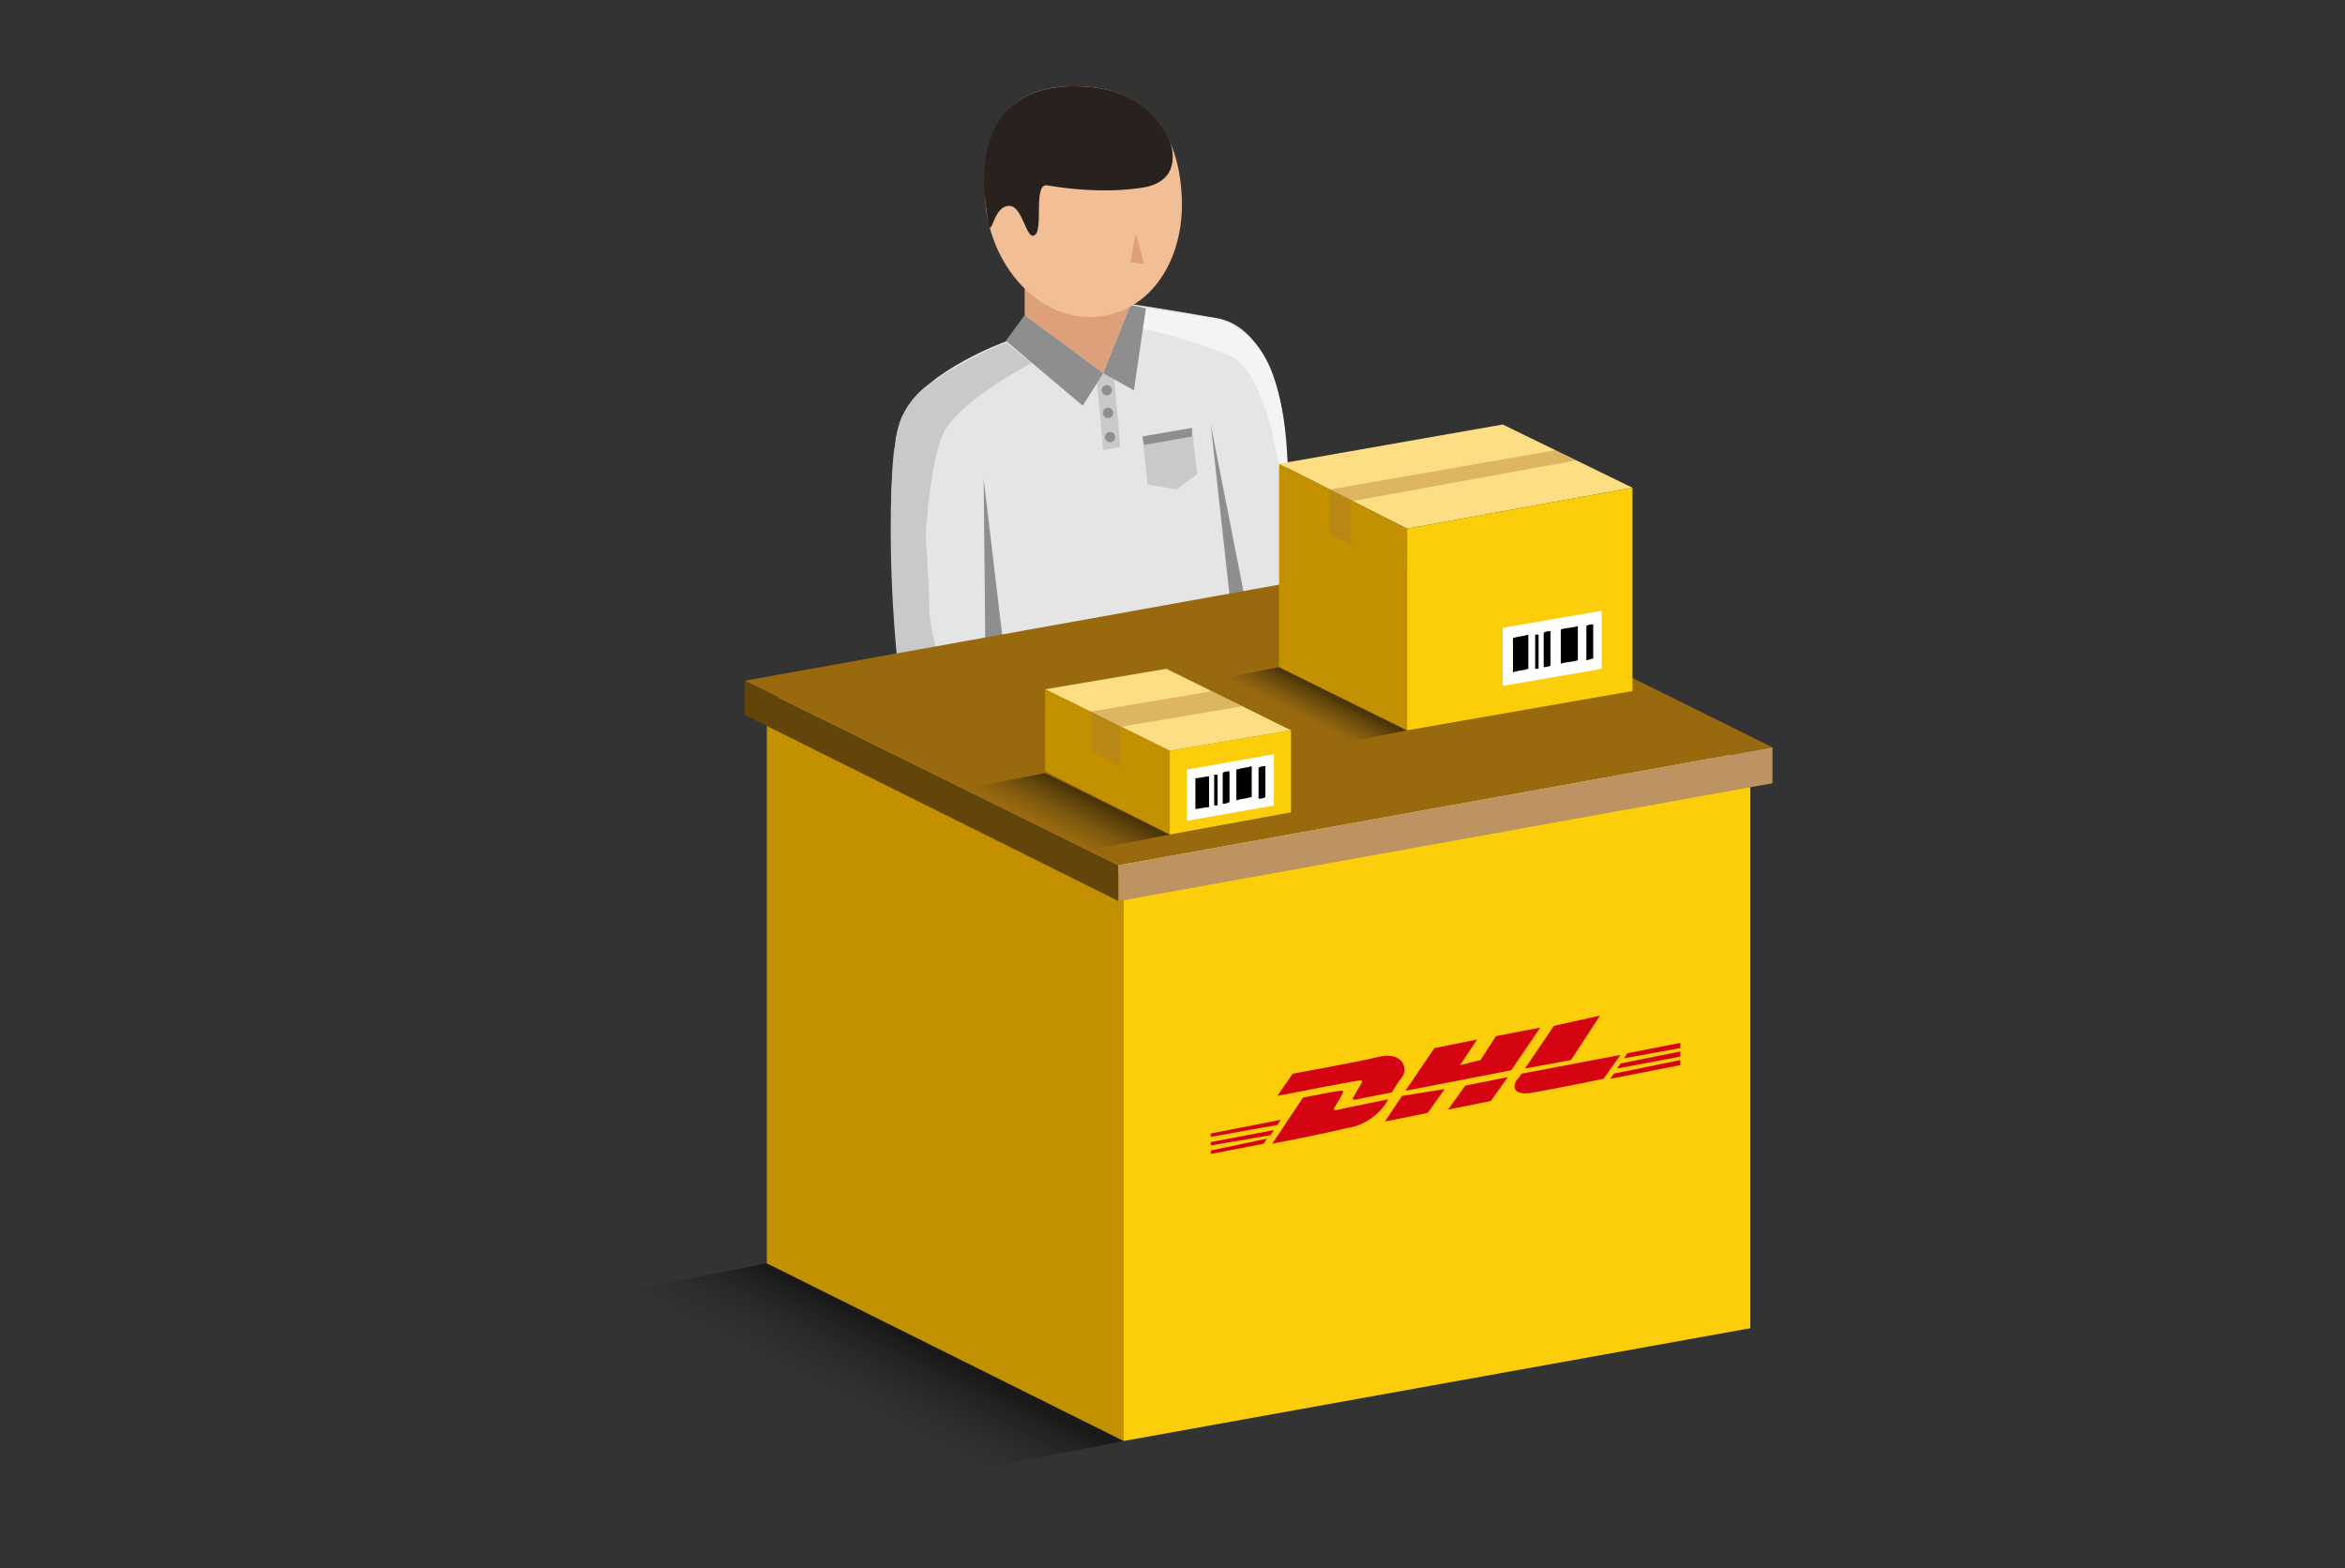 <svg width="299" height="200" viewBox="0 0 299 200" fill="none" xmlns="http://www.w3.org/2000/svg">
<rect x="0" y="0" width="299" height="200" fill="#333333" stroke="none"/>
<g clip-path="url(#clip0_1217_19981)">
<path d="M130.867 40.195L128.472 43.463C128.472 43.463 118.022 47.166 115.192 52.831C115.192 52.831 111.709 56.753 115.192 91.394L167.657 92.701L163.521 52.831C163.521 52.831 162.215 42.156 155.466 40.63C155.466 40.63 148.065 39.323 143.493 38.67L130.867 40.195Z" fill="#E5E5E5"/>
<path d="M139.792 47.82L140.663 57.406L142.84 56.971L141.969 47.384L139.792 47.82Z" fill="#C9C9C9"/>
<path d="M130.649 36.709V40.195L140.663 47.602L144.146 38.887L130.649 36.709Z" fill="#DEA07B"/>
<path d="M114.539 85.512L119.982 84.422C119.982 84.422 118.458 80.719 118.458 76.797C118.458 73.747 118.022 68.518 118.022 68.518C118.022 68.518 118.458 59.585 120.199 55.446C121.941 51.306 131.52 46.295 131.52 46.295L128.254 43.681C128.254 43.681 122.812 45.859 119.329 48.474C119.329 48.474 114.539 50.652 114.104 56.971C113.886 56.971 112.798 69.171 114.539 85.512Z" fill="#C9C9C9"/>
<path d="M130.649 40.195L140.663 47.602L138.051 51.742L128.254 43.463L130.649 40.195Z" fill="#8E8E8E"/>
<path d="M125.424 61.11L125.642 83.333L128.037 83.115" fill="#8E8E8E"/>
<path d="M146.105 39.323L155.031 40.63C155.031 40.63 159.167 41.284 161.562 46.077C161.562 46.077 163.956 50.217 164.174 59.367L163.086 59.803C163.086 59.803 161.562 47.82 156.99 45.423C156.99 45.423 150.677 42.809 145.67 41.938L146.105 39.323Z" fill="#F4F4F4"/>
<path d="M154.378 54.138L158.949 77.45L156.99 77.886" fill="#8E8E8E"/>
<path d="M144.146 38.888L140.663 47.602L144.581 49.781L146.105 39.323L144.146 38.888Z" fill="#8E8E8E"/>
<path d="M150.677 24.944C151.112 33.005 146.758 39.977 139.574 40.413C132.39 40.848 126.295 33.876 125.642 25.815C125.206 17.536 127.383 11 136.962 11C146.323 11 150.242 16.883 150.677 24.944Z" fill="#F1BE96"/>
<path d="M133.479 23.637C131.737 23.419 133.044 29.301 131.955 29.955C130.867 30.826 130.431 26.251 128.69 26.251C126.077 26.251 126.513 32.787 125.642 25.815C124.771 17.754 127.383 11 136.962 11C143.275 11 147.194 13.614 149.153 17.972C149.153 17.972 151.112 22.765 146.105 23.854C145.888 23.854 141.316 24.944 133.479 23.637Z" fill="#28211E"/>
<path opacity="0.5" d="M116.499 189L143.275 183.771L97.777 161.113L71 166.341L116.499 189Z" fill="url(#paint0_linear_1217_19981)"/>
<path d="M143.275 111.874L223.17 97.494L177.671 74.836L97.777 89.215L143.275 111.874Z" fill="#FDDE84"/>
<path d="M143.275 111.874V183.771L97.777 161.113V89.216L143.275 111.874Z" fill="#C39000"/>
<path d="M143.275 111.874V183.771L223.17 169.392V97.495L143.275 111.874Z" fill="#FCCE09"/>
<path d="M142.622 110.349L226 95.316L178.542 71.786L94.947 86.819L142.622 110.349Z" fill="#996A0D"/>
<path d="M142.622 110.349V114.924L94.947 91.176V86.819L142.622 110.349Z" fill="#634509"/>
<path d="M142.622 110.349V114.924L226 99.891V95.316L142.622 110.349Z" fill="#BC9361"/>
<path opacity="0.5" d="M135.874 109.042L149.153 106.427L133.261 98.584L119.982 101.198L135.874 109.042Z" fill="url(#paint1_linear_1217_19981)"/>
<path d="M149.153 95.751L164.61 93.137L148.718 85.294L133.261 87.908L149.153 95.751Z" fill="#FDDE84"/>
<path opacity="0.4" d="M142.84 92.701L158.296 90.087L154.596 88.126L139.139 90.74L142.84 92.701Z" fill="#AA7B33"/>
<path d="M149.153 95.751V106.427L133.261 98.366V87.908L149.153 95.751Z" fill="#C39000"/>
<path opacity="0.4" d="M142.84 92.701V97.712L139.139 95.751V90.74L142.84 92.701Z" fill="#AA7B33"/>
<path d="M149.153 95.751V106.427L164.61 103.595V93.137L149.153 95.751Z" fill="#FCCE09"/>
<path d="M151.33 98.148V104.684L162.433 102.723V96.187L151.33 98.148Z" fill="white"/>
<path fill-rule="evenodd" clip-rule="evenodd" d="M157.643 102.07C158.296 101.852 158.949 101.852 159.603 101.634C159.603 100.327 159.603 99.02 159.603 97.712C158.949 97.93 158.296 97.93 157.643 98.148C157.643 99.673 157.643 100.98 157.643 102.07Z" fill="black"/>
<path fill-rule="evenodd" clip-rule="evenodd" d="M152.419 103.159C153.072 103.159 153.507 102.941 154.16 102.941C154.16 101.634 154.16 100.327 154.16 99.02C153.507 99.02 153.072 99.237 152.419 99.237C152.419 100.545 152.419 101.852 152.419 103.159Z" fill="black"/>
<path fill-rule="evenodd" clip-rule="evenodd" d="M155.902 102.506C156.119 102.506 156.337 102.506 156.772 102.288C156.772 100.98 156.772 99.673 156.772 98.366C156.555 98.366 156.119 98.366 155.902 98.584C155.902 99.891 155.902 101.198 155.902 102.506Z" fill="black"/>
<path fill-rule="evenodd" clip-rule="evenodd" d="M161.344 97.712C161.126 97.712 160.691 97.712 160.473 97.93C160.473 99.237 160.473 100.545 160.473 101.852C160.691 101.852 161.126 101.852 161.344 101.634C161.344 100.327 161.344 99.02 161.344 97.712Z" fill="black"/>
<path fill-rule="evenodd" clip-rule="evenodd" d="M154.813 102.723C155.031 102.723 155.031 102.723 155.249 102.723C155.249 101.416 155.249 100.109 155.249 98.802C155.031 98.802 155.031 98.802 154.813 98.802C154.813 100.109 154.813 101.416 154.813 102.723Z" fill="black"/>
<path opacity="0.5" d="M169.617 95.098L179.413 93.137L163.086 85.076L153.289 87.037L169.617 95.098Z" fill="url(#paint2_linear_1217_19981)"/>
<path d="M179.413 67.428L208.149 62.2L191.604 54.138L163.086 59.149L179.413 67.428Z" fill="#FDDE84"/>
<path opacity="0.4" d="M172.229 63.943L200.965 58.714L198.353 57.406L169.617 62.417L172.229 63.943Z" fill="#AA7B33"/>
<path d="M179.413 67.428V93.137L163.086 85.076V59.149L179.413 67.428Z" fill="#C39000"/>
<path opacity="0.4" d="M172.229 63.942V69.389L169.617 68.082V62.417L172.229 63.942Z" fill="#AA7B33"/>
<path d="M179.413 67.428V93.137L208.149 88.126V62.2L179.413 67.428Z" fill="#FCCE09"/>
<path d="M144.799 29.737L145.888 33.658L144.146 33.441" fill="#DEA07B"/>
<path d="M154.378 145.644L162.433 144.119L161.997 144.772L154.378 146.079V145.644Z" fill="#D40511"/>
<path d="M154.378 144.554L163.303 142.812L162.868 143.465L154.378 144.99V144.554Z" fill="#D40511"/>
<path d="M154.378 146.733L161.562 145.208L161.126 145.862L154.378 147.169V146.733Z" fill="#D40511"/>
<path d="M214.244 134.75L206.19 136.275L206.625 135.622L214.244 134.097V134.75Z" fill="#D40511"/>
<path d="M214.244 135.84L205.319 137.583L205.754 136.929L214.244 135.186V135.84Z" fill="#D40511"/>
<path d="M207.496 134.315L214.244 133.007V133.661L207.06 134.968L207.496 134.315Z" fill="#D40511"/>
<path d="M162.215 145.862L166.133 139.979C166.133 139.979 170.487 139.108 170.923 139.108C171.358 139.108 171.358 139.108 171.14 139.543C170.923 139.979 170.487 140.633 170.27 141.069C170.052 141.286 169.834 141.722 170.705 141.504C171.576 141.286 177.018 140.197 177.018 140.197C176.583 141.068 174.841 143.465 171.576 143.901C168.963 144.554 162.215 145.862 162.215 145.862Z" fill="#D40511"/>
<path d="M184.202 138.89L182.025 141.94L176.583 143.029L178.76 139.761L184.202 138.89Z" fill="#D40511"/>
<path d="M192.257 137.365L190.08 140.415L184.638 141.504L186.815 138.454L192.257 137.365Z" fill="#D40511"/>
<path d="M193.999 136.929C193.999 136.929 193.563 137.583 193.346 137.801C192.692 138.89 193.346 139.761 195.522 139.326C198.135 138.89 204.448 137.583 204.448 137.583L206.625 134.532L193.999 136.929Z" fill="#D40511"/>
<path d="M164.827 136.929L162.868 139.761C162.868 139.761 172.882 137.801 173.317 137.801C173.753 137.801 173.753 137.801 173.535 138.236C173.317 138.672 172.882 139.326 172.664 139.761C172.447 139.979 172.229 140.415 173.1 140.197C173.971 139.979 177.454 139.326 177.454 139.326C177.454 139.326 178.107 138.236 178.76 137.365C179.631 136.275 178.76 134.097 175.93 134.75C173.317 135.404 164.827 136.929 164.827 136.929Z" fill="#D40511"/>
<path d="M192.692 136.493L179.195 139.108L182.896 133.661L188.338 132.572L186.162 135.84L188.774 135.186L190.733 132.136L196.393 131.047L192.692 136.493Z" fill="#D40511"/>
<path d="M204.013 129.521L200.312 135.186L194.434 136.275L198.135 130.829L204.013 129.521Z" fill="#D40511"/>
<path d="M145.67 55.663L146.323 61.764L150.024 62.417L152.636 60.457L151.983 54.574L145.67 55.663Z" fill="#C9C9C9"/>
<path d="M151.983 55.663V54.574L145.67 55.663L145.888 56.753" fill="#8E8E8E"/>
<path d="M141.623 50.179C141.855 49.902 141.819 49.49 141.542 49.258C141.266 49.026 140.854 49.063 140.622 49.339C140.391 49.616 140.427 50.028 140.703 50.26C140.98 50.492 141.392 50.456 141.623 50.179Z" fill="#8E8E8E"/>
<path d="M141.776 53.072C142.008 52.796 141.972 52.383 141.695 52.151C141.419 51.92 141.007 51.956 140.775 52.233C140.544 52.509 140.58 52.922 140.856 53.153C141.133 53.385 141.545 53.349 141.776 53.072Z" fill="#8E8E8E"/>
<path d="M142.039 56.169C142.271 55.892 142.235 55.48 141.958 55.248C141.682 55.016 141.27 55.052 141.038 55.329C140.807 55.605 140.843 56.018 141.119 56.25C141.396 56.481 141.808 56.445 142.039 56.169Z" fill="#8E8E8E"/>
<path d="M191.604 80.065V87.472L204.23 85.294V77.886L191.604 80.065Z" fill="white"/>
<path fill-rule="evenodd" clip-rule="evenodd" d="M199.006 84.64C199.659 84.422 200.529 84.422 201.183 84.204C201.183 82.679 201.183 81.372 201.183 79.847C200.529 80.065 199.659 80.065 199.006 80.283C199.006 81.808 199.006 83.115 199.006 84.64Z" fill="black"/>
<path fill-rule="evenodd" clip-rule="evenodd" d="M192.91 85.73C193.563 85.512 194.216 85.512 194.869 85.294C194.869 83.769 194.869 82.462 194.869 80.936C194.216 81.154 193.563 81.154 192.91 81.372C192.91 82.897 192.91 84.204 192.91 85.73Z" fill="black"/>
<path fill-rule="evenodd" clip-rule="evenodd" d="M196.829 85.076C197.046 85.076 197.482 85.076 197.699 84.858C197.699 83.333 197.699 82.026 197.699 80.501C197.482 80.501 197.046 80.501 196.829 80.719C196.829 82.244 196.829 83.551 196.829 85.076Z" fill="black"/>
<path fill-rule="evenodd" clip-rule="evenodd" d="M203.142 79.629C202.924 79.629 202.489 79.629 202.271 79.847C202.271 81.372 202.271 82.679 202.271 84.204C202.489 84.204 202.924 83.987 203.142 83.987C203.142 82.462 203.142 80.936 203.142 79.629Z" fill="black"/>
<path fill-rule="evenodd" clip-rule="evenodd" d="M195.74 85.294C195.958 85.294 195.958 85.294 196.176 85.294C196.176 83.769 196.176 82.462 196.176 80.936C195.958 80.936 195.958 80.936 195.74 80.936C195.74 82.244 195.74 83.769 195.74 85.294Z" fill="black"/>
</g>
<defs>
<linearGradient id="paint0_linear_1217_19981" x1="103.204" y1="182.819" x2="111.118" y2="167.299" gradientUnits="userSpaceOnUse">
<stop offset="0.269" stop-color="#1D1D1B" stop-opacity="0"/>
<stop offset="0.511" stop-color="#181816" stop-opacity="0.364"/>
<stop offset="0.817" stop-color="#080807" stop-opacity="0.825"/>
<stop offset="0.933"/>
</linearGradient>
<linearGradient id="paint1_linear_1217_19981" x1="132.636" y1="107.566" x2="136.517" y2="99.956" gradientUnits="userSpaceOnUse">
<stop offset="0.269" stop-color="#1D1D1B" stop-opacity="0"/>
<stop offset="0.511" stop-color="#181816" stop-opacity="0.364"/>
<stop offset="0.817" stop-color="#080807" stop-opacity="0.825"/>
<stop offset="0.933"/>
</linearGradient>
<linearGradient id="paint2_linear_1217_19981" x1="164.922" y1="92.869" x2="167.766" y2="87.292" gradientUnits="userSpaceOnUse">
<stop offset="0.269" stop-color="#1D1D1B" stop-opacity="0"/>
<stop offset="0.511" stop-color="#181816" stop-opacity="0.364"/>
<stop offset="0.817" stop-color="#080807" stop-opacity="0.825"/>
<stop offset="0.933"/>
</linearGradient>
<clipPath id="clip0_1217_19981">
<rect width="155" height="178" fill="white" transform="translate(71 11)"/>
</clipPath>
</defs>
</svg>
